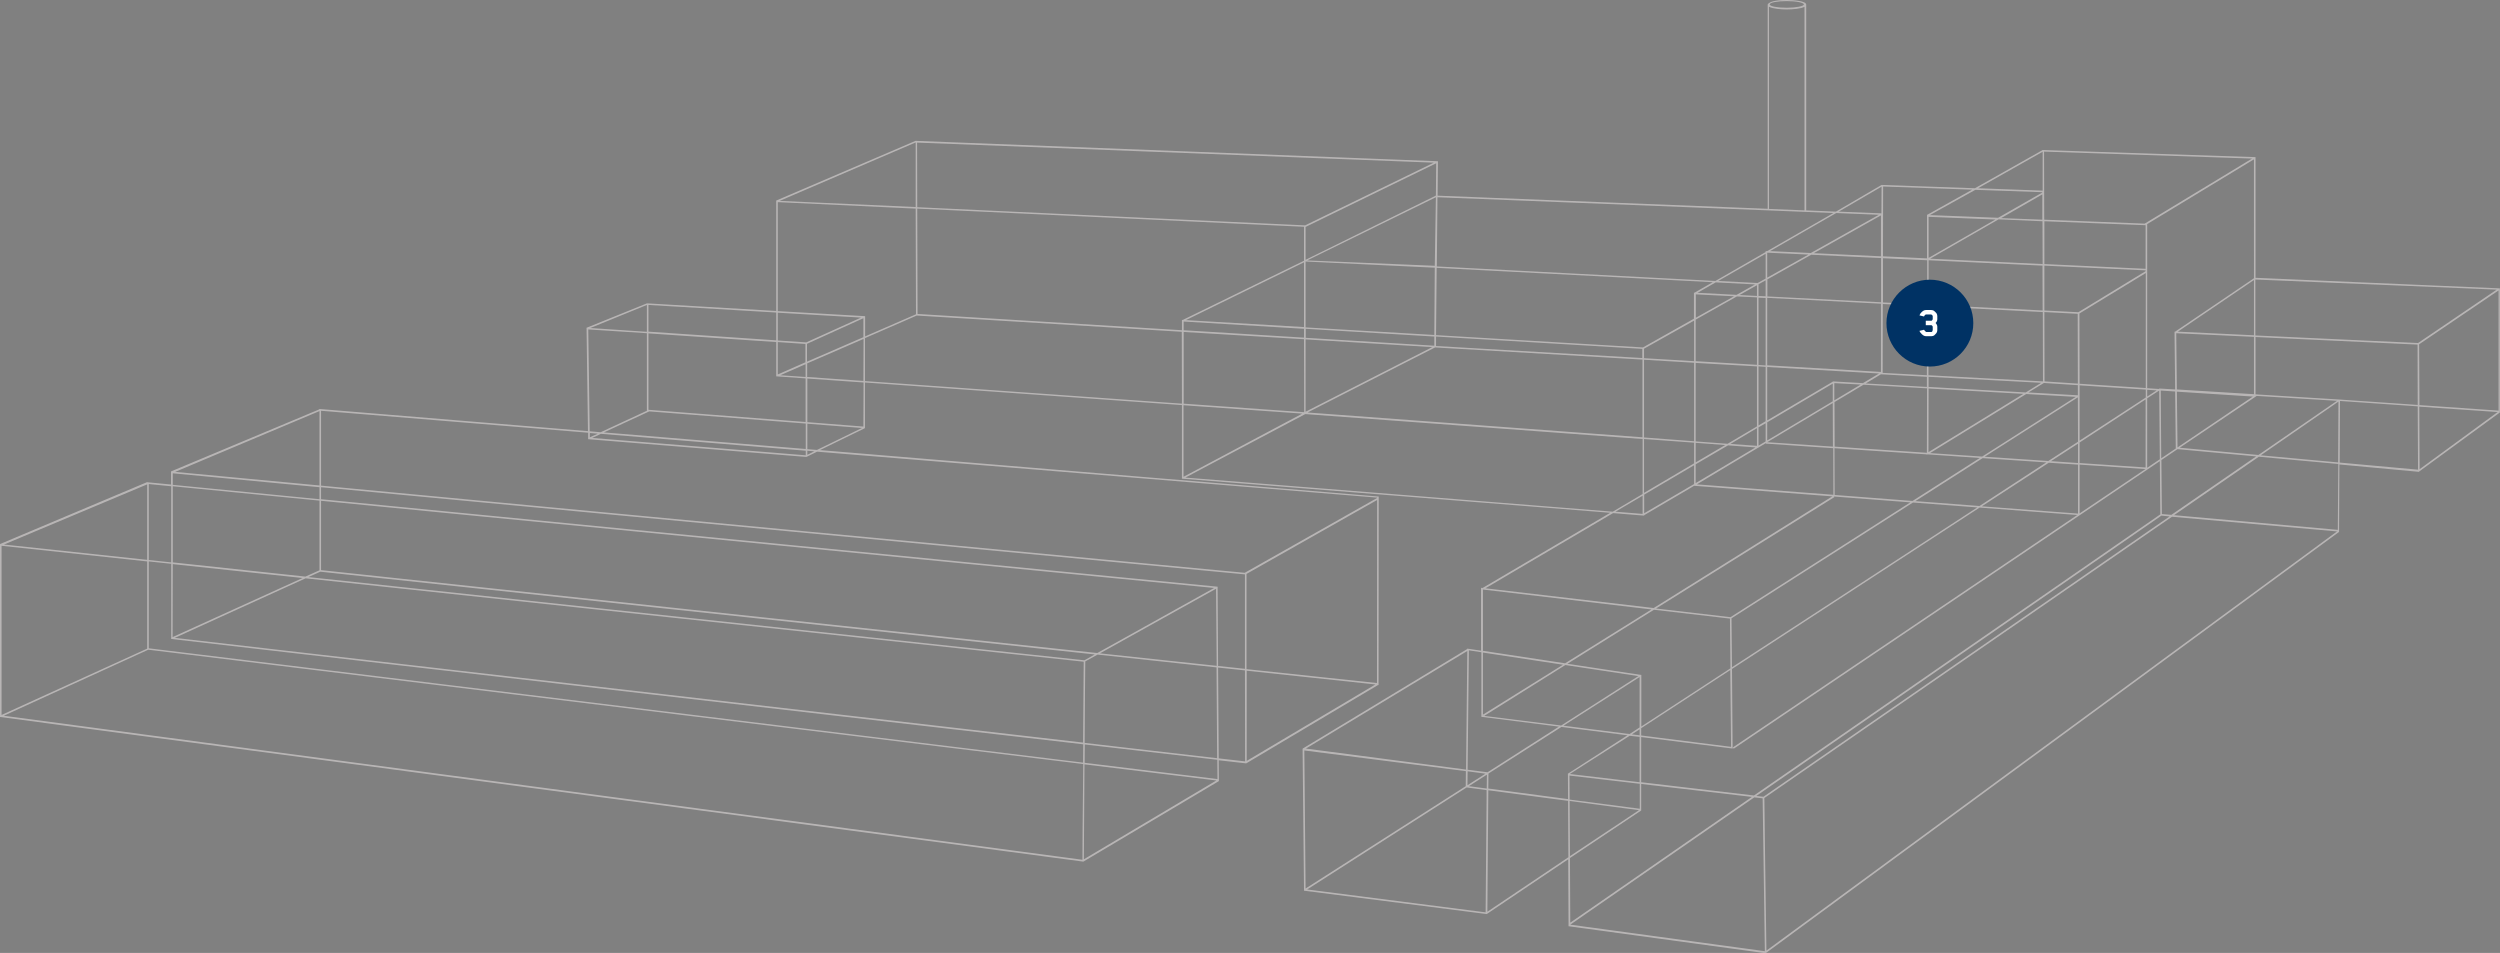 <?xml version="1.0" encoding="UTF-8"?>
<!-- Generator: Adobe Illustrator 26.0.3, SVG Export Plug-In . SVG Version: 6.00 Build 0)  -->
<svg xmlns="http://www.w3.org/2000/svg" xmlns:xlink="http://www.w3.org/1999/xlink" version="1.1" id="Ebene_2_00000030461475990618287260000001515241139947491486_" x="0px" y="0px" viewBox="0 0 1583 603.4" style="enable-background:new 0 0 1583 603.4;" xml:space="preserve">
<rect x="0" y="0" width="1583" height="603.4" fill="#808080" stroke="none"/>
<style type="text/css">
	.st0{fill:#B8B5B5;}
	.st1{display:none;fill-rule:evenodd;clip-rule:evenodd;fill:#003264;}
	.st2{display:none;}
	.st3{display:inline;}
	.st4{fill:#FFFFFF;}
	.st5{fill:#FEFEFE;}
	.st6{fill-rule:evenodd;clip-rule:evenodd;fill:#003264;}
</style>
<path class="st0" d="M1428.2,175.9V99.5L1293.4,95l-42.9,24.2l-59.1-2.1l0,0l-28.9,16.9l-18.8-0.8V2.9l0,0c-0.1-2.3-8-2.9-12.2-2.9  c-3.5,0-10.6,0.2-12.2,2.8v129.4l-209-8.3l0.2-21.3v-0.5L580.2,89.2h-0.5L491.5,127v69.9l-81.4-4.8h-0.5l0,0l-38.1,15.4h-0.1  l0.9,65.5l-169.6-14h-0.5v0.2l-93.9,39.3v8.3l-14.6-1.4l-0.6-0.1L0,344.5V454l685.3,91.5l0.6,0.1l0.4-0.2l85.5-50.8l0,0l-0.1-13.2  l16.7,1.9l0.6,0.1l0.4-0.2l83.1-49.4h0.4l0.1-118.9v-0.5L519.2,285l28.5-13.9v-28.9l200.7,14.3v46.6l271.2,21.6l-80.8,47.6h-0.4  l-0.6-0.1V412l-8.8-1.3v0.3l-103.8,62.8l-0.4,0.3l0.9,89.5v0.4l115,14.7l0.6,0.1l0.4-0.2l51.3-34.5l0.2,41v1.4l124.2,17l0.6,0.1  l0.4-0.3l362.7-266.5l0,0l0.2-42.7l49.6,4.6l0.6,0.1l0.4-0.3l51-37.3v-78.6L1428.2,175.9z M1428.2,251.2L1428.2,251.2l0.7-0.5  l50.9,3.1l-49.8,34.3l-49.8-4.6L1428.2,251.2L1428.2,251.2z M1033.3,465l4.9-3.2v3.8L1033.3,465z M1038.2,466.6v28.7l-44.2-5.2  l37.9-24.2L1038.2,466.6z M1031.8,464.8l-41.8-5.3l48.2-30.8v31.9L1031.8,464.8z M939,452.5v-39.3l50.7,7.7L939,452.5z M939.3,453.1  H939v-0.3L939.3,453.1z M991.2,421.1l46.2,7l-48.9,31.3l-48.7-6.1L991.2,421.1z M992.5,420.3l54.8-34.2l48.1,5.6l0.3,31.5  l-56.4,36.8v-32.6L992.5,420.3z M1113.5,269.4V232l4.5,0.3v34.4L1113.5,269.4z M1118,268v11.5l-4.5,2.7v-11.6L1118,268z   M1113.5,231.1v-42.6l4.5,0.2v42.7L1113.5,231.1z M1113.5,187.4V180l4.5-2.5v10.1L1113.5,187.4z M1112.9,179.2l-24.9-1.3l30-17.2  v15.7L1112.9,179.2z M1111.3,180.1l-11.7,6.6l-24.7-1.3l11.5-6.6L1111.3,180.1z M1112.5,180.6v6.8l-11-0.6L1112.5,180.6z   M1098,187.6l-24.2,13.6v-14.8L1098,187.6z M1099.8,187.7l12.7,0.6V231l-38.8-2.3v-26.3L1099.8,187.7z M1112.5,232v38l-18.6,11  l-20.2-1.5v-49.7L1112.5,232z M1112.5,271.1v11.2l-16.8-1.2L1112.5,271.1z M1092.4,281.8l-18.7,11v-12.4L1092.4,281.8z M1094.2,282  l17.4,1.3l-37.9,22.6V294L1094.2,282z M1075.6,306l37.8-22.6h0.2v-0.1l4.5-2.7v0.3l42.7,2.9l0.1,29.5l-86.4-6.6L1075.6,306  L1075.6,306z M1146.9,161.3l44.2,2.1v28l-72-3.7v-10.8L1146.9,161.3z M1119,175.8v-15.7l0.3-0.1l25.8,1.2L1119,175.8z M1148.5,160.3  l42.5-23.9v25.9L1148.5,160.3z M1191,192.3v43.2l-72-4.2v-42.7L1191,192.3z M1189.8,236.5l-10.2,6.1l-19.1-1.1v0.2l-41.5,24.5v-33.8  L1189.8,236.5z M1294.5,196.6v-28.4l64.1,3v0.5l-42.6,26L1294.5,196.6z M1315.7,242.9l-21.1-1.4l-0.1-43.9l21.1,1.1L1315.7,242.9z   M1294.5,167.2v-27.1l64.1,2.5v27.6L1294.5,167.2z M1316.8,293.2v-13l41.8-27.3V296L1316.8,293.2z M1358.5,297l-41.7,28.1v-30.9  L1358.5,297z M1316.8,279v-35l41.9,2.7v5L1316.8,279z M1316.8,243l-0.1-44.5l42-25.6v72.8L1316.8,243z M1212.8,317.3l42.6-27.2  l40.3,2.7l-42.3,27.6L1212.8,317.3z M1252,321.3l-155.3,101.2l-0.3-31l114.9-73.3L1252,321.3z M1297.3,293l18.5,1.2v31l-60.9-4.6  L1297.3,293z M1298.7,292l17.1-11.1v12.3L1298.7,292z M1315.8,279.7l-18.8,12.2l-40.3-2.7l59-37.6L1315.8,279.7z M1255.1,289.1  l-33-2.2l60.9-37.4l31.4,1.8L1255.1,289.1z M1282.7,248.5l-61.5-3.5v-6.4l71.3,3.8L1282.7,248.5z M1281.2,249.4l-60.1,36.9l0.1-40.3  L1281.2,249.4z M1253.6,290l-42.6,27.2l-49.3-3.8l-0.1-29.6l58.4,3.9v0.3l0.5-0.3L1253.6,290z M1220.1,286.7l-58.4-3.9l-0.1-28.2  l18.4-11l40.2,2.3L1220.1,286.7z M1161.5,253.5v-10.9l16.7,0.9L1161.5,253.5z M1160.6,282.8L1119,280l41.5-24.8L1160.6,282.8z   M1160.5,242.9v11.2l-41.5,24.8v-11.5L1160.5,242.9z M1161.3,314.4l48.3,3.7l-113.9,72.7l-47.1-5.5l112.9-70.5L1161.3,314.4z   M1096.1,472.9l-56.9-7.2v-4.6l56.4-36.8L1096.1,472.9z M1039.2,466.7l57.3,7.2l0.6,0.1l-0.4-50.4l156.8-102.2l61.8,4.7  l-218.1,147.2l0.6,0.8L1367.6,292l0.3,33.7l-257.3,178l-71.4-8.4L1039.2,466.7z M1367.2,247.3l0.4,43.5l-8,5.4v-44L1367.2,247.3z   M1359.6,251.1v-4.3l6,0.4L1359.6,251.1z M1368.6,326.5l5.2,0.5l-257.2,177.5l-4.5-0.5L1368.6,326.5z M1368.2,247.3l9.1,0.6l0.4,36  v0.1l-9.2,6.2L1368.2,247.3z M1368.9,325.5l-0.3-34.2l10.2-6.9l49.8,4.6l-53.7,37L1368.9,325.5z M1427.2,213.3v36.3l-48.8-3  L1378,211L1427.2,213.3z M1379,210l48.2-32.7v35L1379,210z M1426.5,251.1l-47.7,32.2l-0.4-35.3L1426.5,251.1z M1427.2,175.9v0.3  l-49.9,33.8h-0.4l0.4,36.6l-10.1-0.6v0.2l-0.2,0.1l-7.4-0.5V141.9l67.6-41V175.9z M1426,100.4l-68,41.2l-63.6-2.5l-0.1-43.1  L1426,100.4z M1315.7,243.9v6.4l-31.3-1.8l9.8-6L1315.7,243.9z M1293.6,241.5l-72.5-3.9l0.1-43.7l72.3,3.7L1293.6,241.5z   M1221.2,192.9v-28.1l72.1,3.4l0.1,28.4L1221.2,192.9z M1293.3,140.1l0.1,27.1l-71.2-3.4l43.3-24.9L1293.3,140.1z M1267.1,138.1  l26.1-15v16L1267.1,138.1z M1221.2,163.3v-26l42.3,1.7L1221.2,163.3z M1293.4,96.1v24.6l-40.9-1.5L1293.4,96.1z M1250.8,120.2  l42.4,1.5v0.2l-28,16l-43.2-1.7L1250.8,120.2z M1192.4,118.1l56.4,2l-28.3,15.8l-0.3,0.1v27.6l-27.9-1.3L1192.4,118.1z   M1192.3,163.5l28,1.3v28.1l-28-1.4V163.5z M1192.2,192.5l28,1.4l-0.1,43.7l-28-1.5L1192.2,192.5z M1220.1,238.6v6.4l-38.7-2.2  l9.6-5.8l0,0L1220.1,238.6z M1191.4,118.2l-0.1,16.9l-27-1.1L1191.4,118.2z M1162.7,134.9l27,1.1l-43.1,24.2l-25.8-1.2L1162.7,134.9  z M1131.4,0.7c6,0,10.8,1,10.8,2.1s-4.8,2.1-10.8,2.1s-10.8-0.9-10.8-2.1S1125.4,0.7,1131.4,0.7z M1120.2,4.3  c2.3,1.3,7.9,1.7,11.2,1.7s9-0.4,11.2-1.7v128.9l-22.5-0.9V4.3H1120.2z M910.2,124.9l209,8.3l24.5,1l17.2,0.7L1119,159h-0.5h-0.5  v0.6l-31.8,18.3l-176.4-9.2L910.2,124.9z M1084.5,178.7l-11.5,6.6h-0.4v16.5l-32.3,18.2l-131-7.8l0.4-42.6L1084.5,178.7z   M1068.9,308.7l-27.8,16.3v-11.8l31.6-18.6v11.9L1068.9,308.7L1068.9,308.7z M1041,312.1V278l31.7,2.3v13.1L1041,312.1z M1041,277  v-49.2l31.7,1.9v49.7L1041,277z M1041,226.8v-6l31.7-17.8v25.7L1041,226.8z M1040.1,325.4l-17.2-1.4l17.2-10.1V325.4z M908.5,169.5  l-0.3,42.6l-81.5-4.8v-41.7L908.5,169.5z M827.7,164.9l81.5-40l-0.7,43.4L827.7,164.9z M908.2,213.1v5.8l-81.4-5v-5.7L908.2,213.1z   M906.9,219.8l-80.2,40.9v-45.8L906.9,219.8z M828.7,260.8l80-40.8l131.3,7.7v49.2l-211.9-15.7L828.7,260.8L828.7,260.8z   M909.3,219.1v-6l130.6,7.8v5.8L909.3,219.1z M909.2,123.8l-0.3,0.2l-82.2,40.5v-20.8l82.7-40.3L909.2,123.8z M907.9,103l-81.5,39.7  l-245.6-11.5l-0.1-40.9L907.9,103z M825.7,208.2v5.6l-76.2-4.7v-5.5L825.7,208.2z M750.9,202.7l74.8-36.6v41L750.9,202.7z   M825.7,214.8l0.1,46.2l-76.3-5.4v-45.4L825.7,214.8z M579.8,90.2v40.9l-86.1-3.9L579.8,90.2z M492.5,198l52.7,3.1l-34.7,15.7  l-18-1.2V198z M380.5,274.7l129.7,10.7v2.9l-135.2-11L380.5,274.7z M373.5,276.9v-2.7l5,0.4L373.5,276.9z M510.1,238.7l-16-1.1l16-7  V238.7z M492.5,216.6l17.5,1.2v11.6l-17.5,7.7V216.6z M410.6,193.1l80.9,4.8v17.6l-80.9-5.5V193.1z M410.6,211.1l80.9,5.5v21.7  l18.6,1.3v27.6l-99.2-7.7l0,0l0,0h-0.3L410.6,211.1z M411.1,260.5l99.1,7.7v16.1l-127.8-10.5L411.1,260.5z M409.6,193.1v17  l-35.8-2.4L409.6,193.1z M409.6,211v49.1l-29.3,13.6l-6.9-0.6l-0.9-64.5L409.6,211z M203.3,317.1l565.5,55.2l-74,41.2L203.3,361  V317.1z M696.5,413.7l73.5-40.9l0.4,48.8L696.5,413.7z M770.3,422.6l0.4,57.5l-83.9-9.7l0.2-30.7l0.2-20.9l7.8-4.3L770.3,422.6z   M202.3,260.3v47.1l-91.4-8.6L202.3,260.3z M109.4,299.7l92.9,8.8v7.6l-92.9-9.1V299.7z M109.4,307.9l92.9,9.1v44.1l-8.9,4l-84-9  L109.4,307.9z M109.4,357.2l82.2,8.8l-82.3,37.4L109.4,357.2z M94.2,306.5l14.2,1.4v48.2l-14.2-1.5V306.5z M93.2,306.7v47.8  l-90.7-9.7L93.2,306.7z M1,345.6l92.2,9.9v55.2L1,452.7V345.6z M685.5,524.7l-0.1,19.7l-683-91.2l91.5-41.8l592,72.4L685.5,524.7z   M685.8,482.9L94.2,410.5v-55l14.2,1.5v47.6l577.5,66.7L685.8,482.9z M685.8,470.2l-575.1-66.3l82.8-37.7L686.2,419L685.8,470.2z   M195.3,365.4l7.5-3.4l490.4,52.4l-6.6,3.7L195.3,365.4z M686.3,544.1l0.4-60.1l83.5,10.2L686.3,544.1z M686.8,483l0.1-11.6  l83.9,9.7l0.1,12.2L686.8,483z M771,372v-0.5l-567.7-55.4v-7.6l585,55.2v59.8l-17-1.8L771,372z M771.7,480.2l-0.4-57.5l17,1.8  l0.1,57.6L771.7,480.2z M789.4,481.8v-55.3v-1.8l81.5,8.7L789.4,481.8z M871.9,432.5l-82.6-8.8v-60.3l82.7-46.8L871.9,432.5z   M872,315.1v0.2l-83.5,47.2l-0.2,0.2l0,0l-585-55.2v-47.4L372.4,274v3.6v0.5l137.7,11.2h0.6l0.4-0.2l6.3-3.1L872,315.1z   M511.2,285.4l4.4,0.4l-4.4,2.2L511.2,285.4L511.2,285.4z M517.3,284.9l-6.1-0.5v-16.1l34.6,2.7L517.3,284.9z M546.7,270.1  l-35.5-2.8v-27.6l35.6,2.5L546.7,270.1z M546.7,241.2l-35.6-2.5v-8.6l35.7-15.5L546.7,241.2z M546.7,213.5L511,229v-11.3l35.7-16.2  V213.5z M492.5,197v-69l87.3,4.1L580,199l-32.2,14v-12.8L492.5,197z M748.4,255.6l-200.7-14.3v-27.2l32.8-14.3l167.8,10.3  L748.4,255.6z M748.4,202.6v6.5L581,198.8l-0.2-66.7l244.9,11.5V165v0.1l-76.8,37.5H748.4z M749.4,256.6l75.2,5.3l-75.2,40V256.6z   M750.6,302.4l75.9-40.2l213.6,15.8v34.8l-18.9,11.2L750.6,302.4z M1021.4,324.9l19.7,1.6v-0.3l28.3-16.6l0,0l3.3-2l87.5,6.7  L1047.1,385l-106.5-12.5L1021.4,324.9z M1045.7,385.9L991,420l-52-7.9v-38.8L1045.7,385.9z M929.3,488.4l11.3,1.5l-11.4,7.3  L929.3,488.4z M929.1,412.2l-0.8,75.1L826.9,474L929.1,412.2z M825.9,475.2l102.3,13.1l-0.1,9.5l-101.4,64.8L825.9,475.2z   M941.3,505.8l-0.6,71.9l-113-14.5l101-64.6l12.6,1.7V505.8z M941.4,499.3l-11.3-1.5l11.4-7.3L941.4,499.3z M929.3,487.4l0.8-75.6  l7.9,1.2v40.5v0.4l49.1,6.2L941.9,489L929.3,487.4z M941.8,577.3l0.6-76.9l50.5,6.7l0.2,35.7L941.8,577.3z M992.8,489.9l0.1,16.1  l-50.5-6.7l0.1-9.5l46.2-29.5l41.8,5.3L992.8,489.9z M993.8,491.1l44.5,5.2v15.8l-44.4-5.8L993.8,491.1z M993.9,507.2l43.9,5.8  l-43.7,29.1L993.9,507.2z M994.1,543.3l45.1-30.1v-16.8l70.1,8.2l-115,79.6L994.1,543.3z M994.3,585.5l116.5-80.6l5.3,0.6l0.5,33.9  l0.9,62.9L994.3,585.5z M1118.5,601.9l-0.9-63.2l-0.4-33.4l258.1-178.1l104.5,9.3L1118.5,601.9z M1480.3,335.5l-103.7-9.3l53.7-37  l50.3,4.6L1480.3,335.5z M1480.5,292.8l-49-4.5l49.2-34L1480.5,292.8z M1428.2,249.7v-36.3l102.6,4.8l0.1,38.2l-49.2-3.4l0,0  L1428.2,249.7z M1481.5,292.9l0.2-39l49.2,3.4v0.4l0.2,39.7L1481.5,292.9z M1531.1,217.2l-103-4.8V177l152.8,6.4L1531.1,217.2z   M1532.1,297.1l-0.2-39.6l49.6,3.4L1532.1,297.1z M1582.1,260l-50.1-3.5l-0.2-38.5l50.3-34.1L1582.1,260L1582.1,260z"></path>
<path class="st0" d="M547.7,271.2L547.7,271.2L547.7,271.2z"></path>
<path class="st1" d="  M1105.2,437c14.4,0,26,11.6,26,26s-11.6,26-26,26s-26-11.6-26-26S1090.8,437,1105.2,437L1105.2,437z"></path>
<g class="st2">
	<g class="st3">
		<path class="st4" d="M1100.6,470.7h-2.7v-12.9h-3.1v-2.6h5.8L1100.6,470.7L1100.6,470.7z"></path>
	</g>
	<g class="st3">
		<path class="st4" d="M1114.1,470.7h-2.7v-12.9h-3.1v-2.6h5.8L1114.1,470.7L1114.1,470.7z"></path>
	</g>
</g>
<path class="st1" d="  M1302.2,397c14.4,0,26,11.6,26,26s-11.6,26-26,26s-26-11.6-26-26S1287.8,397,1302.2,397L1302.2,397z"></path>
<g class="st2">
	<g class="st3">
		<path class="st4" d="M1307.1,417.3l-6.4,13.4h-3.1l6.4-13h-7.7v-2.6h10.8L1307.1,417.3z"></path>
	</g>
</g>
<path class="st1" d="  M1406.2,322c14.4,0,26,11.6,26,26s-11.6,26-26,26s-26-11.6-26-26S1391.8,322,1406.2,322L1406.2,322z"></path>
<g class="st2">
	<g class="st3">
		<path class="st5" d="M1411.6,352.3c0,0.6-0.2,1.1-0.5,1.6c-0.2,0.3-0.4,0.5-0.7,0.8c-0.2,0.3-0.5,0.5-0.8,0.7    c-0.5,0.4-1.1,0.6-1.8,0.6h-3c-0.7,0-1.3-0.2-1.8-0.6c-0.2-0.1-0.4-0.4-0.8-0.7c-0.2-0.2-0.5-0.5-0.7-0.7c-0.3-0.5-0.5-1-0.5-1.6    v-2.1c0-0.9,0.4-1.7,1.1-2.2c-0.7-0.6-1-1.4-1.1-2.2v-2c0-0.6,0.2-1.1,0.5-1.6c0.2-0.3,0.4-0.5,0.7-0.8c0.2-0.2,0.5-0.5,0.8-0.7    c0.5-0.4,1.2-0.6,1.8-0.6h3c0.6,0,1.3,0.2,1.8,0.6c0.3,0.2,0.5,0.4,0.8,0.7c0.2,0.2,0.5,0.5,0.7,0.8c0.3,0.5,0.5,1,0.5,1.6v2    c0,0.8-0.4,1.6-1,2.2c0.6,0.6,1,1.4,1,2.2V352.3z M1408.9,345.8v-0.1v-2v-0.1c-0.1-0.2-0.3-0.4-0.5-0.6c-0.1-0.1-0.3-0.2-0.5-0.3    h-3c-0.2,0-0.4,0.1-0.5,0.3c-0.2,0.2-0.4,0.4-0.5,0.6v0.1v2v0.1c0.1,0.2,0.3,0.4,0.5,0.6c0.1,0.1,0.3,0.2,0.5,0.3h3    c0.2,0,0.4-0.1,0.5-0.3C1408.6,346.2,1408.7,346,1408.9,345.8L1408.9,345.8z M1408.9,352.4v-0.1v-2.1v-0.1    c-0.1-0.2-0.3-0.4-0.5-0.6c-0.1-0.1-0.3-0.2-0.5-0.3h-3c-0.2,0-0.4,0.1-0.5,0.3c-0.2,0.2-0.4,0.4-0.5,0.6v0.1v2.1v0.1    c0.1,0.2,0.3,0.4,0.5,0.6c0.1,0.1,0.3,0.2,0.5,0.3h3c0.2,0,0.4-0.1,0.5-0.3C1408.6,352.8,1408.7,352.6,1408.9,352.4L1408.9,352.4z    "></path>
	</g>
</g>
<path class="st1" d="  M1175.2,488c14.4,0,26,11.6,26,26c0,14.4-11.6,26-26,26s-26-11.6-26-26S1160.8,488,1175.2,488L1175.2,488z"></path>
<g class="st2">
	<g class="st3">
		<path class="st4" d="M1172.1,509.5c-0.1,0.1-0.1,0.2-0.1,0.3v2.7c0.4-0.4,0.9-0.7,1.5-0.7h2.6c0.6,0,1.3,0.2,1.8,0.5    c0.3,0.2,0.5,0.4,0.8,0.7c0.2,0.2,0.5,0.5,0.7,0.7c0.3,0.5,0.5,1,0.5,1.6v3c0,0.6-0.2,1.1-0.5,1.6c-0.2,0.3-0.4,0.5-0.7,0.7    c-0.3,0.3-0.6,0.5-0.8,0.7c-0.5,0.4-1.1,0.6-1.8,0.6h-3.1c-0.6,0-1.3-0.2-1.8-0.6c-0.2-0.1-0.4-0.4-0.8-0.7    c-0.2-0.2-0.5-0.5-0.7-0.7c-0.3-0.5-0.5-1-0.5-1.6v-8.6c0-0.6,0.2-1.1,0.5-1.6c0.2-0.3,0.4-0.5,0.7-0.7c0.3-0.3,0.6-0.6,0.8-0.7    c0.5-0.4,1.1-0.6,1.8-0.6h2.8c1.1,0,2.2,0.7,3.3,2.1c0.3,0.3,0.5,0.7,0.7,1.2l-2.7,0.7V510c-0.2-0.5-0.7-1-1.2-1.2h-0.2h-2.7    c-0.1,0-0.2,0.1-0.3,0.2c-0.2,0.1-0.3,0.3-0.4,0.4L1172.1,509.5z M1177,515.3v-0.2c-0.1-0.2-0.3-0.4-0.5-0.6    c-0.1-0.1-0.3-0.3-0.5-0.3h-2.4c-0.1,0-0.3,0-0.4,0.1c-0.5,0.3-0.9,0.7-1.2,1.1v2.6v0.4c0.1,0.2,0.3,0.4,0.5,0.6    c0.1,0.2,0.3,0.3,0.5,0.3h3c0.2,0,0.4-0.1,0.5-0.3c0.2-0.2,0.3-0.4,0.5-0.6c0-0.1,0-0.2,0-0.3V515.3z"></path>
	</g>
</g>
<path class="st1" d="  M1476.2,186c14.4,0,26,11.6,26,26s-11.6,26-26,26s-26-11.6-26-26S1461.8,186,1476.2,186L1476.2,186z"></path>
<g class="st2">
	<g class="st3">
		<path class="st4" d="M1482.4,210.1c0,0.6-0.2,1.1-0.5,1.6c-0.2,0.3-0.4,0.5-0.7,0.7c-0.2,0.2-0.5,0.5-0.8,0.7    c-0.5,0.4-1.2,0.6-1.8,0.6h-4.6v6.1h-2.7v-15.5h7.3c0.7,0,1.3,0.2,1.8,0.6c0.3,0.2,0.5,0.4,0.7,0.7c0.2,0.2,0.5,0.5,0.7,0.8    c0.3,0.5,0.5,1,0.5,1.6L1482.4,210.1z M1479.6,210.1v-2.2c0-0.1,0-0.1,0-0.2c-0.3-0.5-0.6-0.8-0.8-0.8h-4.7v4.2h4.6    c0.2,0,0.4-0.1,0.5-0.3C1479.4,210.6,1479.5,210.4,1479.6,210.1C1479.7,210.1,1479.7,210.1,1479.6,210.1L1479.6,210.1z"></path>
	</g>
</g>
<g>
	
		<path class="st6" d="   M1222,177.1c15.2,0,27.5,12.3,27.5,27.5s-12.3,27.5-27.5,27.5s-27.5-12.3-27.5-27.5l0,0C1194.5,189.5,1206.9,177.1,1222,177.1z"></path>
	<g>
		<g>
			<path class="st4" d="M1223.8,209.1v-2.2v-0.1c-0.1-0.2-0.3-0.4-0.4-0.6c-0.1-0.1-0.3-0.3-0.5-0.3h-3.5v-2.8h3.5     c0.2,0,0.4-0.1,0.5-0.3c0.2-0.2,0.3-0.4,0.4-0.6v-0.1v-2v-0.1c-0.1-0.2-0.3-0.4-0.5-0.6c-0.1-0.1-0.3-0.2-0.5-0.3h-3.2h-0.1     c-0.3,0.1-0.5,0.3-0.7,0.5c-0.2,0.2-0.4,0.5-0.5,0.8l-2.9-0.7c0.2-0.4,0.4-0.8,0.6-1.2c1.2-1.5,2.3-2.2,3.5-2.2h3.3     c0.7,0,1.4,0.2,1.9,0.6c0.5,0.4,1.1,1,1.5,1.5c0.3,0.5,0.5,1.1,0.5,1.7v2.1c0,0.8-0.4,1.7-1.1,2.3c0.6,0.6,1.1,1.5,1.1,2.3v2.3     c0,0.6-0.2,1.2-0.5,1.7c-0.2,0.3-0.4,0.5-0.7,0.8c-0.2,0.2-0.5,0.5-0.7,0.7c-0.5,0.4-1.3,0.6-1.9,0.6h-3.3     c-1.2,0-2.3-0.7-3.5-2.2c-0.3-0.3-0.5-0.7-0.7-1.2l2.9-0.7c0.3,0.5,0.8,1.1,1.4,1.4h0.1h3.2c0.2,0,0.3-0.1,0.5-0.3     C1223.5,209.7,1223.6,209.5,1223.8,209.1C1223.8,209.3,1223.8,209.1,1223.8,209.1z"></path>
		</g>
	</g>
</g>
<path class="st1" d="  M1006.5,101.5c14.4,0,26,11.6,26,26s-11.6,26-26,26s-26-11.6-26-26l0,0C980.5,113.1,992.2,101.5,1006.5,101.5z"></path>
<g class="st2">
	<g class="st3">
		<path class="st4" d="M1011.2,131.2h-1.6v3.1h-2.7v-3.1h-7v-2.3l6.6-10.1h3.1v9.9h1.6L1011.2,131.2z M1006.9,128.6v-5.9l-3.8,5.9    H1006.9z"></path>
	</g>
</g>
<path class="st1" d="  M688.5,107.9c14.4,0,26,11.6,26,26s-11.6,26-26,26s-26-11.6-26-26l0,0C662.5,119.6,674.2,107.9,688.5,107.9z"></path>
<g class="st2">
	<g class="st3">
		<path class="st4" d="M693,137.2c0,0.6-0.2,1.1-0.5,1.6c-0.2,0.3-0.4,0.5-0.7,0.8c-0.2,0.2-0.5,0.5-0.8,0.7    c-0.5,0.4-1.2,0.6-1.8,0.6h-2.9c-1.1,0-2.2-0.7-3.3-2.1c-0.2-0.3-0.5-0.7-0.6-1.1l2.7-0.7c0.3,0.6,0.7,1,1.2,1.3    c0.1,0,0.1,0,0.2,0h2.8c0,0,0.1,0,0.2,0c0.3-0.2,0.6-0.5,0.8-0.9v-0.1v-2.6v-0.1c-0.2-0.4-0.5-0.7-0.8-0.9c0,0-0.1,0-0.2,0h-6.1    v-8.4h9.1v2.6h-6.4v3.2h3.4c0.7,0,1.3,0.2,1.8,0.6c0.3,0.2,0.5,0.4,0.8,0.6c0.2,0.2,0.5,0.5,0.7,0.7c0.3,0.5,0.5,1,0.5,1.6    L693,137.2z"></path>
	</g>
</g>
</svg>
